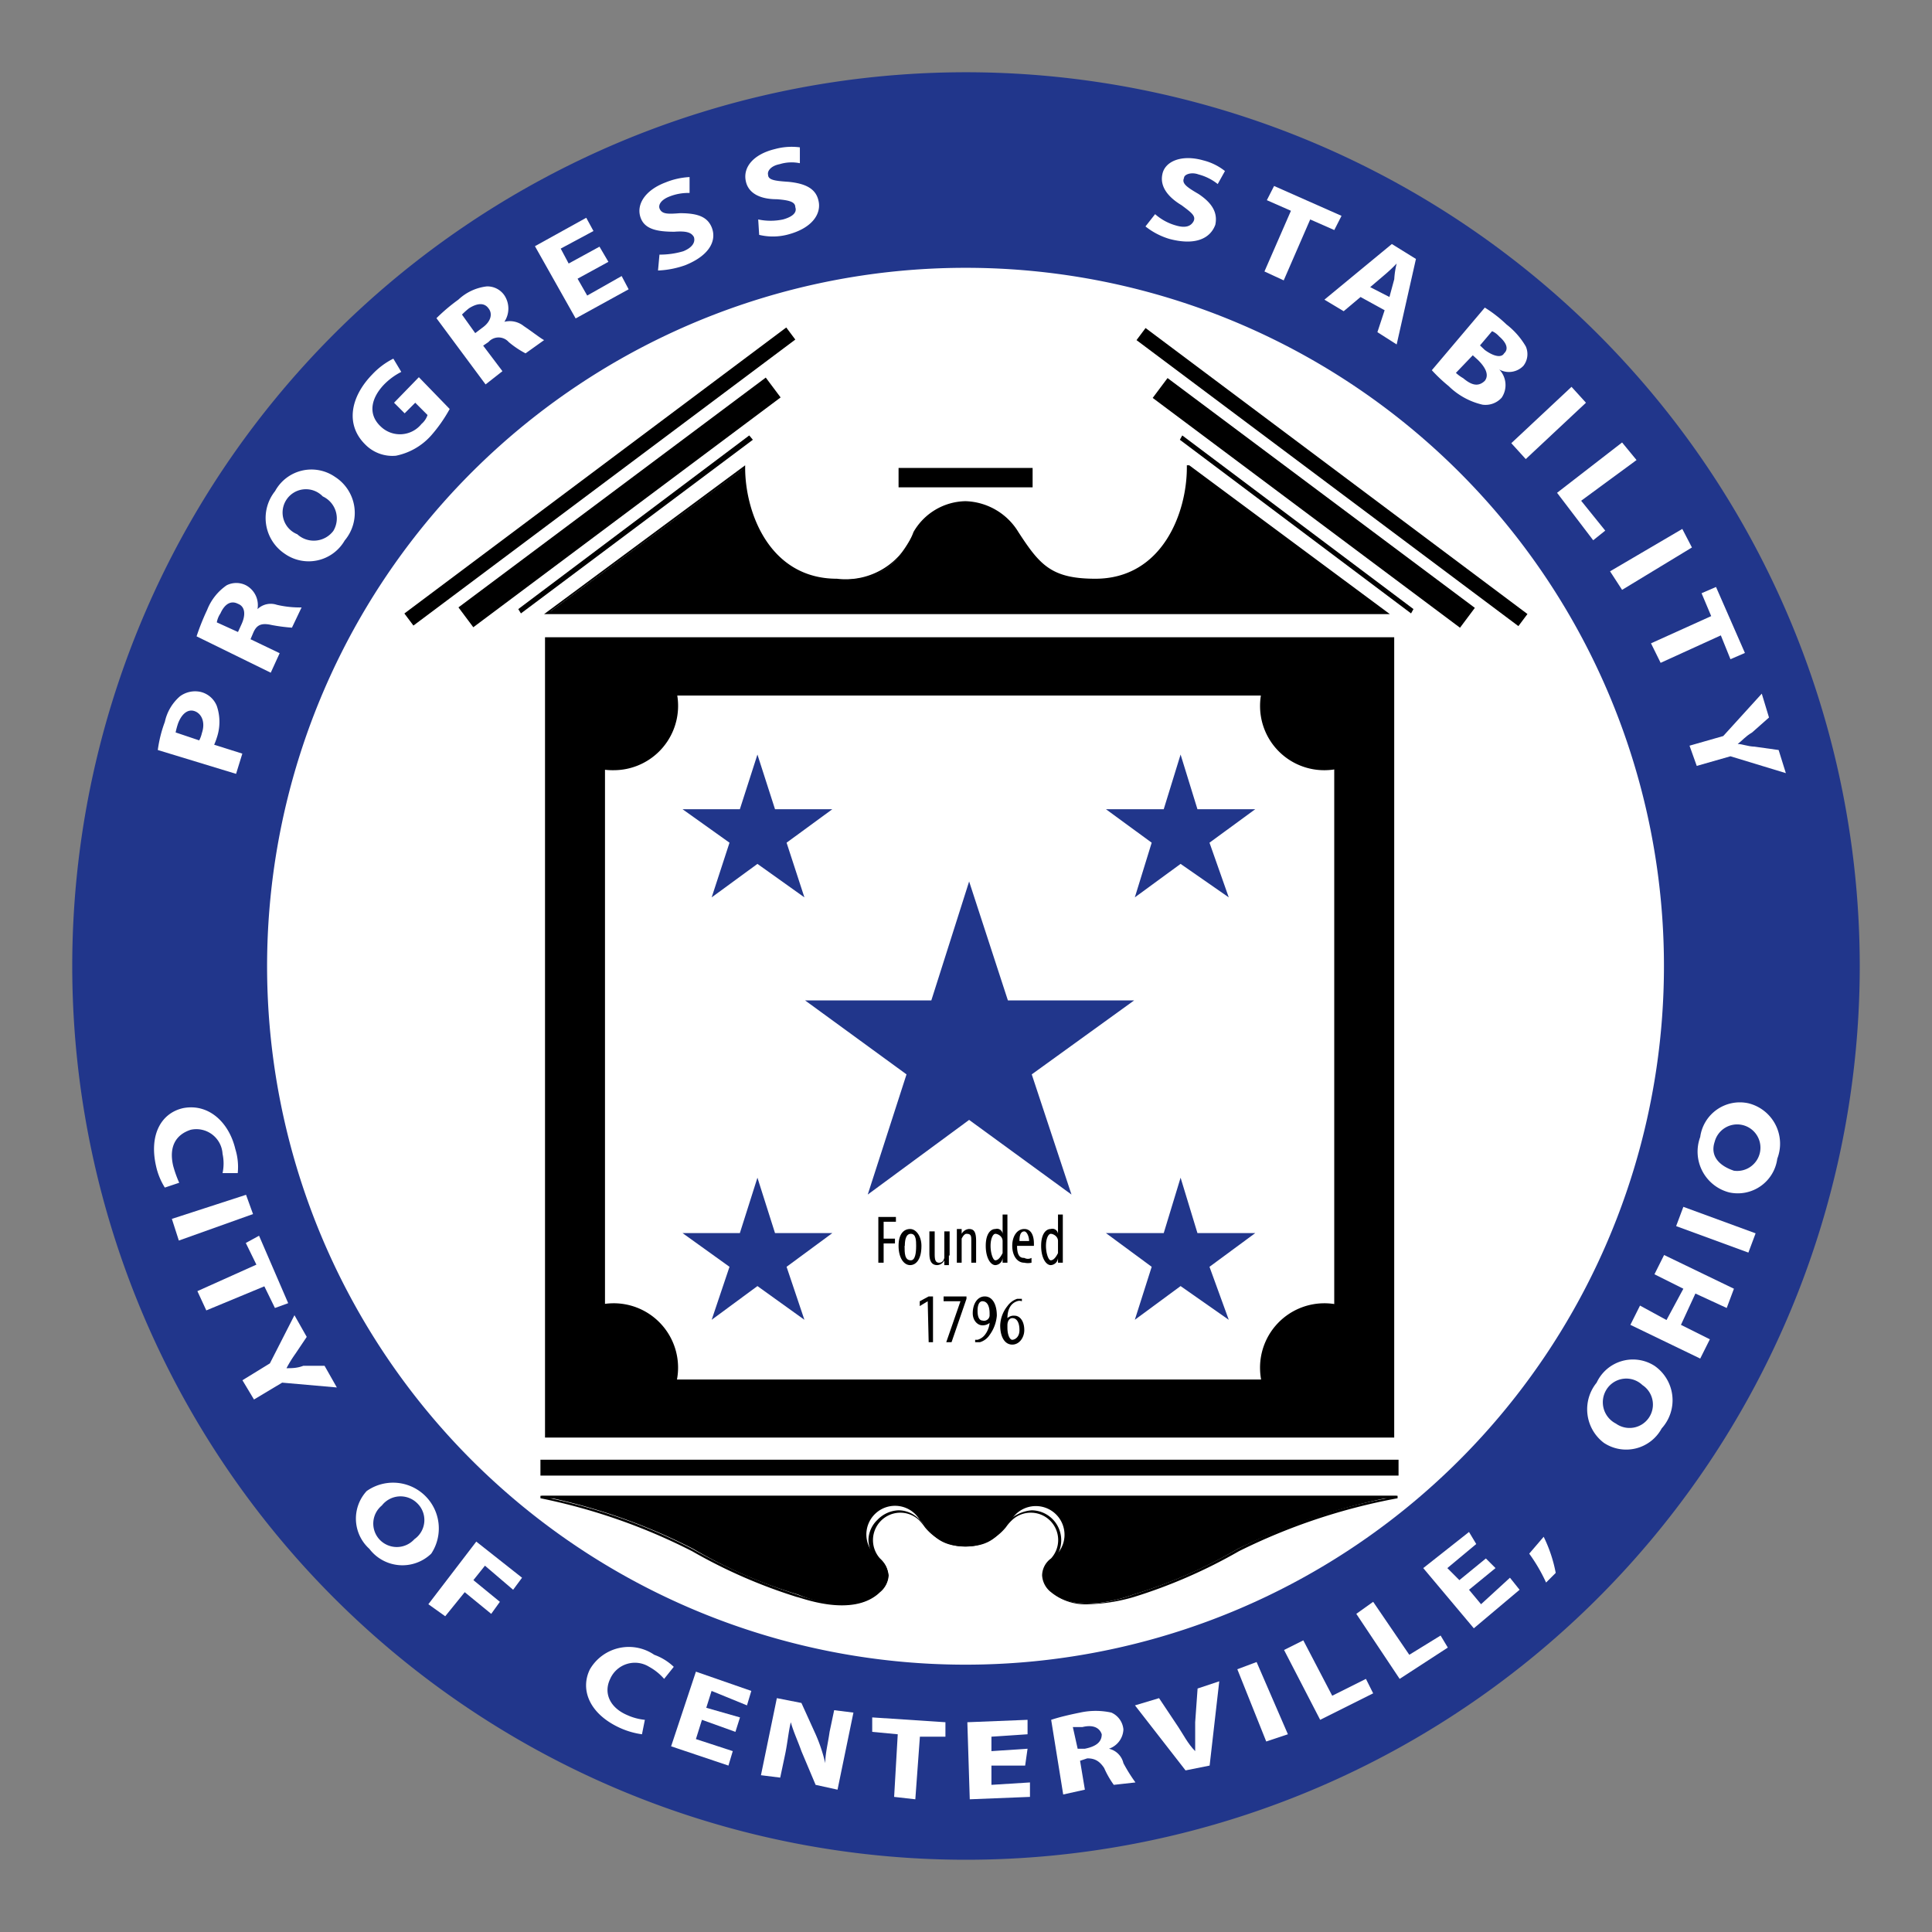 <?xml version="1.0" encoding="UTF-8" standalone="no"?>
<svg
   xmlns:dc="http://purl.org/dc/elements/1.1/"
   xmlns:cc="http://creativecommons.org/ns#"
   xmlns:rdf="http://www.w3.org/1999/02/22-rdf-syntax-ns#"
   xmlns:svg="http://www.w3.org/2000/svg"
   xmlns="http://www.w3.org/2000/svg"
   id="svg94"
   version="1.1"
   viewBox="0 0 80.22 80.22"
   height="80.22"
   width="80.22">
  <rect x="0" y="0" width="80.22" height="80.22" fill="#808080" stroke="none"/>
  <title
     id="title102">Seal of Centerville, Ohio</title>
  <defs
     id="defs98" />
  <g
     transform="translate(-445,-13.1)"
     id="logo">
    <g
       transform="translate(448,16.1)"
       data-name="Group 235"
       id="Group_235">
      <path
         style="fill:#21368b"
         d="M 74.22,37.11 A 37.11,37.11 0 1 1 37.13,0 37.12,37.12 0 0 1 74.22,37.11 Z"
         data-name="Path 114"
         id="Path_114" />
      <path
         style="fill:#ffffff"
         transform="translate(-14.01,-14.08)"
         d="m 80.1,51.19 a 29,29 0 1 1 -29,-28.99 28.99,28.99 0 0 1 29,28.99 z"
         data-name="Path 115"
         id="Path_115" />
      <g
         transform="translate(19.63,23.46)"
         data-name="Group 168"
         id="Group_168">
        <rect
           y="0"
           x="0"
           transform="translate(0.183,0.183)"
           height="32.87"
           width="34.9"
           data-name="Rectangle 207"
           id="Rectangle_207" />
        <path
           transform="translate(-53.6,-64.1)"
           d="M 88.86,97.33 H 53.6 V 64.1 H 88.86 Z M 53.96,96.97 H 88.5 V 64.47 H 53.97 Z"
           data-name="Path 116"
           id="Path_116" />
      </g>
      <g
         transform="translate(21.75,25.51)"
         data-name="Group 169"
         id="Group_169">
        <rect
           style="fill:#ffffff"
           y="0"
           x="0"
           transform="translate(0.183,0.183)"
           height="28.73"
           width="30.65"
           data-name="Rectangle 208"
           id="Rectangle_208" />
        <path
           transform="translate(-59.4,-69.7)"
           d="M 90.42,98.83 H 59.4 V 69.7 H 90.42 Z M 59.77,98.47 H 90.05 V 70.07 H 59.77 Z"
           data-name="Path 117"
           id="Path_117" />
      </g>
      <path
         style="fill:#21368b"
         transform="translate(-52.67,-58.2)"
         d="m 89.91,91.8 1.61,4.94 h 5.24 l -4.25,3.07 1.65,4.99 -4.25,-3.1 -4.21,3.1 1.61,-4.99 -4.21,-3.07 h 5.24 z"
         data-name="Path 118"
         id="Path_118" />
      <path
         transform="translate(-34.29,-88.64)"
         d="m 54.1,142.5 a 2.673,2.673 0 1 1 2.67,2.6 2.664,2.664 0 0 1 -2.67,-2.6 z"
         data-name="Path 119"
         id="Path_119" />
      <path
         transform="translate(-85.38,-40.96)"
         d="m 134.7,67.27 a 2.673,2.673 0 1 1 2.7,2.67 2.664,2.664 0 0 1 -2.7,-2.67 z"
         data-name="Path 120"
         id="Path_120" />
      <path
         transform="translate(-85.38,-88.64)"
         d="m 134.7,142.5 a 2.673,2.673 0 1 1 2.7,2.6 2.664,2.664 0 0 1 -2.7,-2.6 z"
         data-name="Path 121"
         id="Path_121" />
      <path
         transform="translate(-34.29,-40.96)"
         d="m 54.1,67.27 a 2.673,2.673 0 1 1 2.67,2.67 2.619,2.619 0 0 1 -2.67,-2.67 z"
         data-name="Path 122"
         id="Path_122" />
      <path
         style="fill:#21368b"
         transform="translate(-43.86,-79.5)"
         d="m 72.31,125.4 0.73,2.3 h 2.38 l -1.9,1.4 0.74,2.2 -1.95,-1.4 -1.9,1.4 0.74,-2.2 -1.95,-1.4 h 2.38 z"
         data-name="Path 123"
         id="Path_123" />
      <path
         style="fill:#21368b"
         transform="translate(-43.86,-49.07)"
         d="m 72.31,77.4 0.73,2.27 h 2.38 l -1.9,1.39 0.74,2.27 -1.95,-1.39 -1.9,1.39 0.74,-2.27 -1.95,-1.39 h 2.38 z"
         data-name="Path 124"
         id="Path_124" />
      <path
         style="fill:#21368b"
         transform="translate(-74.28,-49.07)"
         d="m 120.3,77.4 0.7,2.27 h 2.4 l -1.9,1.39 0.8,2.27 -2,-1.39 -1.9,1.39 0.7,-2.27 -1.9,-1.39 h 2.4 z"
         data-name="Path 125"
         id="Path_125" />
      <path
         style="fill:#21368b"
         transform="translate(-74.28,-79.5)"
         d="m 120.3,125.4 0.7,2.3 h 2.4 l -1.9,1.4 0.8,2.2 -2,-1.4 -1.9,1.4 0.7,-2.2 -1.9,-1.4 h 2.4 z"
         data-name="Path 126"
         id="Path_126" />
      <g
         transform="translate(13.79,10.6)"
         data-name="Group 170"
         id="Group_170">
        <path
           transform="rotate(-36.83,17.83,5.936)"
           d="M 0,0 H 19.81 V 0.627 H 0 Z"
           data-name="Path 13145"
           id="Path_13145" />
        <path
           transform="translate(-45.87,-36.72)"
           d="M 60.34,41.38 50.71,48.59 50.6,48.41 60.19,41.2 Z"
           data-name="Path 127"
           id="Path_127" />
        <path
           transform="matrix(0.801,-0.599,0.599,0.801,2.246,11.62)"
           d="M 0,0 H 15.93 V 1.029 H 0 Z"
           data-name="Path 13146"
           id="Path_13146" />
      </g>
      <g
         transform="translate(44.19,10.62)"
         data-name="Group 171"
         id="Group_171">
        <path
           transform="rotate(-53.17,0.502,0.251)"
           d="M 0,0 H 0.627 V 19.81 H 0 Z"
           data-name="Path 13147"
           id="Path_13147" />
        <path
           transform="translate(-123.8,-36.74)"
           d="m 125.6,41.38 9.6,7.21 0.1,-0.18 -9.6,-7.21 z"
           data-name="Path 128"
           id="Path_128" />
        <path
           transform="matrix(0.599,-0.801,0.801,0.599,0.672,2.902)"
           d="M 0,0 H 1.029 V 15.93 H 0 Z"
           data-name="Path 13148"
           id="Path_13148" />
      </g>
      <g
         transform="translate(19.44,59.11)"
         data-name="Group 172"
         id="Group_172">
        <path
           transform="translate(-53.1,-161.5)"
           d="m 88.69,161.5 a 25.94,25.94 0 0 0 -6.63,2.2 20.06,20.06 0 0 1 -4.35,1.9 c 0,0 -2.27,0.9 -3.37,-0.1 a 0.862,0.862 0 0 1 0,-1.4 1.191,1.191 0 1 0 -1.69,-1.6 c -0.47,0.4 -0.62,1.1 -1.9,1.1 -1.27,0 -1.46,-0.7 -1.9,-1.1 a 1.191,1.191 0 1 0 -1.68,1.6 0.854,0.854 0 0 1 0,1.4 c -1.14,1.1 -3.37,0.1 -3.37,0.1 a 20.06,20.06 0 0 1 -4.36,-1.9 23.98,23.98 0 0 0 -6.33,-2.2 z"
           data-name="Path 129"
           id="Path_129" />
        <path
           transform="translate(-53.1,-161.5)"
           d="m 75.88,166 a 2.27,2.27 0 0 1 -1.58,-0.5 0.951,0.951 0 0 1 -0.37,-0.7 0.888,0.888 0 0 1 0.37,-0.7 1.135,1.135 0 0 0 -0.8,-1.9 v 0 a 1.136,1.136 0 0 0 -0.81,0.3 1.837,1.837 0 0 0 -0.26,0.3 2.164,2.164 0 0 1 -3.37,0 2.1,2.1 0 0 0 -0.25,-0.3 1.136,1.136 0 0 0 -0.81,-0.3 v 0 a 1.139,1.139 0 0 0 -0.8,1.9 1.2,1.2 0 0 1 0.36,0.7 1.007,1.007 0 0 1 -0.36,0.7 c -1.14,1.1 -3.34,0.2 -3.45,0.2 a 21.65,21.65 0 0 1 -4.35,-1.9 24.57,24.57 0 0 0 -6.3,-2.2 v -0.1 h 35.59 v 0.1 a 25,25 0 0 0 -6.59,2.2 21.65,21.65 0 0 1 -4.36,1.9 7.346,7.346 0 0 1 -1.86,0.3 z m -2.38,-3.9 v 0 a 1.242,1.242 0 0 1 0.88,2.1 0.89,0.89 0 0 0 -0.33,0.6 0.949,0.949 0 0 0 0.33,0.7 c 1.1,1 3.33,0.1 3.33,0.1 a 20.65,20.65 0 0 0 4.35,-1.9 23.3,23.3 0 0 1 6.19,-2.1 H 53.5 a 23.44,23.44 0 0 1 5.9,2.1 23.46,23.46 0 0 0 4.36,1.9 c 0,0 2.27,0.9 3.33,-0.1 a 0.949,0.949 0 0 0 0.33,-0.7 0.89,0.89 0 0 0 -0.33,-0.6 1.278,1.278 0 0 1 -0.37,-0.9 1.189,1.189 0 0 1 0.37,-0.8 1.279,1.279 0 0 1 0.88,-0.4 v 0 a 1.19,1.19 0 0 1 0.88,0.4 c 0.11,0.1 0.18,0.2 0.25,0.2 a 2.073,2.073 0 0 0 3.22,0 2.093,2.093 0 0 1 0.26,-0.2 1.528,1.528 0 0 1 0.92,-0.4 z"
           data-name="Path 130"
           id="Path_130" />
      </g>
      <g
         transform="translate(19.59,16.32)"
         data-name="Group 173"
         id="Group_173">
        <path
           transform="translate(-53.75,-44.79)"
           d="m 73.42,47.57 a 2.539,2.539 0 0 0 -2.16,-1.24 2.434,2.434 0 0 0 -2.13,1.24 c -0.8,1.43 -1.35,1.98 -3.22,1.98 -2.82,0 -3.84,-2.82 -3.84,-4.65 L 53.9,50.94 H 88.72 L 80.48,44.9 c 0,1.83 -1.02,4.65 -3.84,4.65 -1.87,0 -2.34,-0.59 -3.22,-1.98 z"
           data-name="Path 131"
           id="Path_131" />
        <path
           transform="translate(-53.5,-44.6)"
           d="M 88.62,50.78 H 53.5 l 8.35,-6.18 v 0.1 c 0,1.87 1.02,4.61 3.81,4.61 a 3,3 0 0 0 3.18,-1.94 2.541,2.541 0 0 1 2.16,-1.28 2.661,2.661 0 0 1 2.2,1.29 v 0 c 0.88,1.35 1.36,1.93 3.19,1.93 2.78,0 3.8,-2.74 3.8,-4.61 v -0.1 h 0.1 z M 53.76,50.67 h 34.56 l -8.05,-5.89 a 5.616,5.616 0 0 1 -0.88,2.97 3.5,3.5 0 0 1 -3.04,1.64 c -1.9,0 -2.42,-0.65 -3.26,-1.97 a 2.587,2.587 0 0 0 -2.12,-1.25 2.434,2.434 0 0 0 -2.09,1.25 c -0.81,1.39 -1.36,1.97 -3.26,1.97 a 3.578,3.578 0 0 1 -3.04,-1.64 5.724,5.724 0 0 1 -0.84,-2.97 z"
           data-name="Path 132"
           id="Path_132" />
      </g>
      <rect
         y="0"
         x="0"
         transform="translate(34.31,16.43)"
         height="0.805"
         width="5.566"
         data-name="Rectangle 213"
         id="Rectangle_213" />
      <rect
         y="0"
         x="0"
         transform="translate(19.44,57.61)"
         height="0.659"
         width="35.63"
         data-name="Rectangle 214"
         id="Rectangle_214" />
      <g
         transform="translate(33.43,47.43)"
         data-name="Group 174"
         id="Group_174">
        <path
           transform="translate(-91.3,-129.7)"
           d="m 91.3,129.8 h 0.77 v 0.2 h -0.51 v 0.7 h 0.47 v 0.2 h -0.47 v 0.8 h -0.22 v -1.9 z"
           data-name="Path 133"
           id="Path_133" />
        <path
           transform="translate(-92.82,-130.6)"
           d="m 94.65,131.9 c 0,0.6 -0.25,0.8 -0.47,0.8 -0.26,0 -0.48,-0.3 -0.48,-0.8 0,-0.5 0.22,-0.7 0.48,-0.7 0.25,0 0.47,0.3 0.47,0.7 z m -0.7,0 c 0,0.3 0,0.6 0.26,0.6 0.18,0 0.22,-0.3 0.22,-0.6 0,-0.2 0,-0.5 -0.22,-0.5 -0.22,0 -0.25,0.3 -0.25,0.5 z"
           data-name="Path 134"
           id="Path_134" />
        <path
           transform="translate(-95.04,-130.7)"
           d="m 98.01,132.4 v 0.4 h -0.19 v -0.2 0 a 0.349,0.349 0 0 1 -0.29,0.2 c -0.26,0 -0.33,-0.2 -0.33,-0.5 v -0.9 h 0.22 v 0.9 c 0,0.2 0,0.4 0.18,0.4 0.15,0 0.19,-0.1 0.22,-0.2 v -1.1 h 0.22 v 1 z"
           data-name="Path 135"
           id="Path_135" />
        <path
           transform="translate(-97,-130.7)"
           d="m 100.3,131.7 v -0.4 h 0.2 v 0.2 0 a 0.385,0.385 0 0 1 0.3,-0.2 c 0.2,0 0.3,0.1 0.3,0.5 v 0.9 h -0.2 v -0.9 c 0,-0.2 0,-0.3 -0.2,-0.3 q -0.1,0 -0.2,0.2 v 1 h -0.2 z"
           data-name="Path 136"
           id="Path_136" />
        <path
           transform="translate(-99.1,-129.6)"
           d="m 104.5,129.6 v 2 h -0.2 v -0.2 0 a 0.319,0.319 0 0 1 -0.3,0.3 c -0.2,0 -0.4,-0.3 -0.4,-0.8 0,-0.5 0.2,-0.7 0.4,-0.7 a 0.234,0.234 0 0 1 0.3,0.2 v 0 -0.8 z m -0.2,1.2 v -0.1 c 0,-0.2 -0.2,-0.3 -0.3,-0.3 -0.1,0 -0.2,0.2 -0.2,0.5 0,0.3 0.1,0.6 0.2,0.6 0.1,0 0.2,-0.1 0.3,-0.3 z"
           data-name="Path 137"
           id="Path_137" />
        <path
           transform="translate(-101.1,-130.7)"
           d="m 106.9,132 c 0,0.5 0.2,0.5 0.3,0.5 a 0.31,0.31 0 0 0 0.3,0 v 0.2 a 0.69,0.69 0 0 1 -0.3,0 c -0.3,0 -0.5,-0.3 -0.5,-0.7 0,-0.4 0.2,-0.7 0.5,-0.7 0.3,0 0.4,0.3 0.4,0.6 v 0.1 z m 0.5,-0.2 c 0,-0.2 -0.1,-0.4 -0.2,-0.4 -0.2,0 -0.2,0.3 -0.2,0.4 z"
           data-name="Path 138"
           id="Path_138" />
        <path
           transform="translate(-103,-129.6)"
           d="m 110.7,129.6 v 2 h -0.2 v -0.2 0 a 0.319,0.319 0 0 1 -0.3,0.3 c -0.2,0 -0.4,-0.3 -0.4,-0.8 0,-0.5 0.2,-0.7 0.4,-0.7 a 0.234,0.234 0 0 1 0.3,0.2 v 0 -0.8 z m -0.2,1.2 v -0.1 c 0,-0.2 -0.2,-0.3 -0.3,-0.3 -0.1,0 -0.2,0.2 -0.2,0.5 0,0.3 0.1,0.6 0.2,0.6 0.1,0 0.2,-0.1 0.3,-0.3 z"
           data-name="Path 139"
           id="Path_139" />
        <path
           transform="translate(-94.28,-135.6)"
           d="m 96.37,139.2 v 0 l -0.33,0.2 v -0.2 l 0.37,-0.2 h 0.18 v 1.9 h -0.18 z"
           data-name="Path 140"
           id="Path_140" />
        <path
           transform="translate(-96.05,-135.6)"
           d="m 99.75,139 v 0.1 l -0.62,1.8 h -0.22 l 0.59,-1.7 H 98.8 V 139 Z"
           data-name="Path 141"
           id="Path_141" />
        <path
           transform="translate(-98.14,-135.5)"
           d="m 102.2,140.7 h 0.1 a 0.591,0.591 0 0 0 0.3,-0.2 0.958,0.958 0 0 0 0.2,-0.5 v 0 a 0.452,0.452 0 0 1 -0.3,0.1 c -0.2,0 -0.4,-0.2 -0.4,-0.5 0,-0.4 0.2,-0.7 0.5,-0.7 0.3,0 0.5,0.3 0.5,0.8 a 1.561,1.561 0 0 1 -0.3,0.8 0.729,0.729 0 0 1 -0.4,0.3 h -0.2 z m 0.3,-1.6 c -0.1,0 -0.2,0.1 -0.2,0.4 0,0.3 0.1,0.4 0.2,0.4 a 0.232,0.232 0 0 0 0.3,-0.2 v -0.1 c 0,-0.3 -0.1,-0.5 -0.3,-0.5 z"
           data-name="Path 142"
           id="Path_142" />
        <path
           transform="translate(-100,-135.6)"
           d="m 106,139.2 a 0.277,0.277 0 0 0 -0.2,0 c -0.3,0.1 -0.4,0.4 -0.4,0.7 v 0 a 0.385,0.385 0 0 1 0.3,-0.1 c 0.2,0 0.4,0.2 0.4,0.6 0,0.3 -0.2,0.6 -0.5,0.6 -0.3,0 -0.5,-0.3 -0.5,-0.8 a 1.355,1.355 0 0 1 0.3,-0.8 0.814,0.814 0 0 1 0.4,-0.3 h 0.2 z m -0.4,1.6 c 0.1,0 0.3,-0.1 0.3,-0.4 0,-0.3 -0.1,-0.5 -0.3,-0.5 -0.1,0 -0.2,0.1 -0.2,0.3 v 0.1 c 0,0.3 0.1,0.5 0.2,0.5 z"
           data-name="Path 143"
           id="Path_143" />
      </g>
      <g
         transform="translate(3.396,42.81)"
         data-name="Group 175"
         id="Group_175">
        <path
           style="fill:#ffffff"
           transform="translate(-9.275,-117.3)"
           d="m 9.723,120.8 a 2.8,2.8 0 0 1 -0.366,-0.9 c -0.293,-1.3 0.22,-2.2 1.133,-2.4 1.06,-0.2 1.9,0.6 2.16,1.7 a 2.5,2.5 0 0 1 0.1,1 h -0.63 a 1.9,1.9 0 0 0 0,-0.8 1.09,1.09 0 0 0 -1.32,-1 c -0.62,0.2 -0.917,0.7 -0.73,1.5 a 4.775,4.775 0 0 0 0.25,0.7 z"
           data-name="Path 144"
           id="Path_144" />
        <path
           style="fill:#ffffff"
           transform="translate(-10.56,-123.6)"
           d="m 14.67,128.2 -3.08,1.1 -0.29,-0.9 3.08,-1 z"
           data-name="Path 145"
           id="Path_145" />
        <path
           style="fill:#ffffff"
           transform="translate(-12.4,-126.5)"
           d="m 16.65,133.2 -0.44,-0.9 0.55,-0.3 1.21,2.8 -0.55,0.2 -0.44,-0.9 -2.41,1 -0.37,-0.8 z"
           data-name="Path 146"
           id="Path_146" />
        <path
           style="fill:#ffffff"
           transform="translate(-15.63,-132.1)"
           d="m 19.3,143.6 1.14,-0.7 1.02,-2 0.51,0.9 -0.47,0.7 a 5.123,5.123 0 0 0 -0.37,0.6 v 0 c 0.22,0 0.44,0 0.7,-0.1 h 0.88 l 0.51,0.9 -2.27,-0.2 -1.17,0.7 z"
           data-name="Path 147"
           id="Path_147" />
        <path
           style="fill:#ffffff"
           transform="translate(-23.71,-143.8)"
           d="m 35.22,162.5 a 1.723,1.723 0 0 1 -2.57,-0.2 1.689,1.689 0 0 1 -0.11,-2.4 1.9,1.9 0 0 1 2.68,2.6 z m -2.05,-2 a 0.972,0.972 0 0 0 -0.11,1.4 0.982,0.982 0 0 0 1.46,0 0.969,0.969 0 0 0 0.11,-1.5 0.982,0.982 0 0 0 -1.46,0.1 z"
           data-name="Path 148"
           id="Path_148" />
        <path
           style="fill:#ffffff"
           transform="translate(-29,-148.4)"
           d="m 42.38,166.6 1.9,1.5 -0.37,0.5 -1.17,-1 -0.48,0.6 1.1,0.9 -0.36,0.5 -1.1,-0.9 -0.81,1 -0.7,-0.5 z"
           data-name="Path 149"
           id="Path_149" />
        <path
           style="fill:#ffffff"
           transform="translate(-40.32,-156)"
           d="m 60.58,182.2 a 3.31,3.31 0 0 1 -0.99,-0.3 c -1.24,-0.6 -1.57,-1.6 -1.17,-2.4 a 1.87,1.87 0 0 1 2.67,-0.6 2.282,2.282 0 0 1 0.81,0.5 l -0.4,0.5 a 2.275,2.275 0 0 0 -0.62,-0.5 1.121,1.121 0 0 0 -1.62,0.5 c -0.29,0.6 0,1.2 0.7,1.5 a 2.309,2.309 0 0 0 0.74,0.2 z"
           data-name="Path 150"
           id="Path_150" />
        <path
           style="fill:#ffffff"
           transform="translate(-46.43,-157.8)"
           d="m 70.57,183.9 -1.39,-0.5 -0.25,0.8 1.53,0.5 -0.18,0.6 -2.38,-0.8 1.03,-3.1 2.3,0.8 -0.18,0.6 -1.47,-0.6 -0.22,0.7 1.4,0.4 z"
           data-name="Path 151"
           id="Path_151" />
        <path
           style="fill:#ffffff"
           transform="translate(-52.9,-159.7)"
           d="m 78.1,187.6 0.66,-3.2 1.02,0.2 0.59,1.3 a 6.682,6.682 0 0 1 0.4,1.2 v 0 c 0,-0.4 0.11,-0.8 0.18,-1.3 l 0.19,-0.9 0.8,0.1 -0.66,3.2 -0.91,-0.2 -0.59,-1.4 c -0.14,-0.4 -0.33,-0.8 -0.44,-1.2 v 0 c -0.1,0.4 -0.14,0.9 -0.25,1.4 l -0.19,0.9 z"
           data-name="Path 152"
           id="Path_152" />
        <path
           style="fill:#ffffff"
           transform="translate(-60.88,-161)"
           d="m 91.76,187.2 -1.06,-0.1 v -0.6 l 3.04,0.2 v 0.6 h -1.06 l -0.19,2.6 -0.88,-0.1 z"
           data-name="Path 153"
           id="Path_153" />
        <path
           style="fill:#ffffff"
           transform="translate(-67.73,-161.2)"
           d="m 103.9,188.7 h -1.4 v 0.8 l 1.6,-0.1 v 0.6 l -2.5,0.1 -0.1,-3.2 2.5,-0.1 v 0.6 l -1.5,0.1 v 0.6 L 104,188 Z"
           data-name="Path 154"
           id="Path_154" />
        <path
           style="fill:#ffffff"
           transform="translate(-73.75,-160.6)"
           d="m 111,186.2 c 0.3,-0.1 0.7,-0.2 1.2,-0.3 a 3.025,3.025 0 0 1 1.3,0 0.845,0.845 0 0 1 0.5,0.7 0.885,0.885 0 0 1 -0.6,0.8 v 0 a 0.8,0.8 0 0 1 0.6,0.6 6.82,6.82 0 0 0 0.5,0.8 l -0.9,0.1 a 3.831,3.831 0 0 1 -0.4,-0.7 c -0.2,-0.3 -0.4,-0.4 -0.7,-0.4 l -0.3,0.1 0.2,1.2 -0.9,0.2 z m 1.1,1.2 h 0.3 c 0.5,-0.1 0.7,-0.3 0.7,-0.6 -0.1,-0.3 -0.4,-0.4 -0.8,-0.3 -0.2,0 -0.3,0 -0.4,0 z"
           data-name="Path 155"
           id="Path_155" />
        <path
           style="fill:#ffffff"
           transform="translate(-79.77,-158.4)"
           d="m 122.6,186.1 -2.1,-2.7 1,-0.3 0.8,1.2 c 0.2,0.3 0.4,0.7 0.7,1 v 0 c 0,-0.4 0,-0.8 0,-1.2 l 0.1,-1.4 0.9,-0.3 -0.4,3.5 z"
           data-name="Path 156"
           id="Path_156" />
        <path
           style="fill:#ffffff"
           transform="translate(-87.12,-157.2)"
           d="m 132.9,180.4 1.3,3 -0.9,0.3 -1.2,-3 z"
           data-name="Path 157"
           id="Path_157" />
        <path
           style="fill:#ffffff"
           transform="translate(-90.48,-155.7)"
           d="m 137.4,178.4 0.8,-0.4 1.2,2.3 1.4,-0.7 0.3,0.6 -2.2,1.1 z"
           data-name="Path 158"
           id="Path_158" />
        <path
           style="fill:#ffffff"
           transform="translate(-95.68,-152.8)"
           d="m 145.6,174 0.7,-0.5 1.5,2.2 1.3,-0.8 0.3,0.5 -2,1.3 z"
           data-name="Path 159"
           id="Path_159" />
        <path
           style="fill:#ffffff"
           transform="translate(-100.4,-147.7)"
           d="m 156.1,167 -1.1,0.9 0.5,0.6 1.2,-1.1 0.4,0.5 -1.9,1.6 -2.1,-2.5 1.9,-1.5 0.3,0.5 -1.2,1 0.5,0.5 1.1,-0.9 z"
           data-name="Path 160"
           id="Path_160" />
        <path
           style="fill:#ffffff"
           transform="translate(-108.2,-148.1)"
           d="m 166,168 a 7.029,7.029 0 0 0 -0.7,-1.2 l 0.6,-0.7 a 5.822,5.822 0 0 1 0.5,1.5 z"
           data-name="Path 161"
           id="Path_161" />
        <path
           style="fill:#ffffff"
           transform="translate(-112.2,-135.3)"
           d="m 174.5,146.2 a 1.738,1.738 0 0 1 0.3,2.6 1.674,1.674 0 0 1 -2.4,0.6 1.748,1.748 0 0 1 -0.3,-2.5 1.66,1.66 0 0 1 2.4,-0.7 z m -1.6,2.4 a 0.971,0.971 0 1 0 1.1,-1.6 0.969,0.969 0 0 0 -1.5,0.2 0.993,0.993 0 0 0 0.4,1.4 z"
           data-name="Path 162"
           id="Path_162" />
        <path
           style="fill:#ffffff"
           transform="translate(-115.5,-127.8)"
           d="m 177.2,136.2 1.1,0.6 0.7,-1.3 -1.2,-0.6 0.4,-0.8 2.9,1.4 -0.3,0.8 -1.3,-0.6 -0.6,1.3 1.2,0.6 -0.4,0.8 -2.9,-1.4 z"
           data-name="Path 163"
           id="Path_163" />
        <path
           style="fill:#ffffff"
           transform="translate(-118.6,-124.4)"
           d="m 182.1,128.7 3,1.1 -0.3,0.8 -3,-1.1 z"
           data-name="Path 164"
           id="Path_164" />
        <path
           style="fill:#ffffff"
           transform="translate(-120.3,-117)"
           d="m 186.5,117 a 1.728,1.728 0 0 1 1.2,2.3 1.655,1.655 0 0 1 -2,1.4 1.748,1.748 0 0 1 -1.2,-2.3 1.66,1.66 0 0 1 2,-1.4 z m -0.6,2.8 a 0.966,0.966 0 1 0 -0.8,-1.2 c -0.2,0.6 0.2,1 0.8,1.2 z"
           data-name="Path 165"
           id="Path_165" />
      </g>
      <g
         transform="translate(3.552,3.052)"
         data-name="Group 176"
         id="Group_176">
        <path
           style="fill:#ffffff"
           transform="translate(-9.7,-47.58)"
           d="m 9.7,72.67 a 5.357,5.357 0 0 1 0.293,-1.17 1.944,1.944 0 0 1 0.627,-1.06 1.06,1.06 0 0 1 0.87,-0.18 0.968,0.968 0 0 1 0.66,0.58 2.044,2.044 0 0 1 0,1.32 2.521,2.521 0 0 1 -0.11,0.29 l 1.17,0.37 -0.26,0.84 z m 1.72,-0.4 a 1.238,1.238 0 0 0 0.11,-0.3 c 0.15,-0.44 0,-0.8 -0.29,-0.91 -0.29,-0.11 -0.55,0.11 -0.7,0.51 a 3.063,3.063 0 0 0 -0.1,0.37 z"
           data-name="Path 166"
           id="Path_166" />
        <path
           style="fill:#ffffff"
           transform="translate(-12.49,-39.75)"
           d="m 14.1,60.12 a 9.684,9.684 0 0 1 0.44,-1.1 2.22,2.22 0 0 1 0.81,-1.02 0.889,0.889 0 0 1 0.8,0 0.933,0.933 0 0 1 0.48,0.99 v 0 a 0.791,0.791 0 0 1 0.8,-0.18 4.182,4.182 0 0 0 1.03,0.11 l -0.4,0.84 a 7.319,7.319 0 0 1 -0.84,-0.11 c -0.44,-0.1 -0.63,0 -0.77,0.33 l -0.11,0.26 1.21,0.58 -0.37,0.81 z m 1.72,-0.18 0.15,-0.33 c 0.18,-0.4 0.14,-0.73 -0.15,-0.84 -0.29,-0.15 -0.55,0 -0.73,0.4 a 0.977,0.977 0 0 0 -0.15,0.37 z"
           data-name="Path 167"
           id="Path_167" />
        <path
           style="fill:#ffffff"
           transform="translate(-17.46,-31.61)"
           d="m 24.82,45.36 a 1.775,1.775 0 0 1 0.4,2.64 1.726,1.726 0 0 1 -2.49,0.55 1.784,1.784 0 0 1 -0.4,-2.6 1.719,1.719 0 0 1 2.49,-0.59 z m -1.57,2.38 a 1.016,1.016 0 0 0 1.5,-0.14 1.006,1.006 0 0 0 -0.44,-1.43 0.969,0.969 0 1 0 -1.06,1.57 z"
           data-name="Path 168"
           id="Path_168" />
        <path
           style="fill:#ffffff"
           transform="translate(-23.71,-23.66)"
           d="m 35.83,34.59 a 6.141,6.141 0 0 1 -0.77,1.1 2.661,2.661 0 0 1 -1.46,0.84 1.576,1.576 0 0 1 -1.29,-0.48 c -0.8,-0.8 -0.62,-1.94 0.3,-2.89 a 3.1,3.1 0 0 1 0.88,-0.66 l 0.33,0.55 a 2.693,2.693 0 0 0 -0.74,0.55 c -0.51,0.55 -0.66,1.21 -0.11,1.72 a 1.147,1.147 0 0 0 1.69,-0.11 0.82,0.82 0 0 0 0.25,-0.37 l -0.51,-0.51 -0.44,0.44 -0.44,-0.44 1.03,-1.06 z"
           data-name="Path 169"
           id="Path_169" />
        <path
           style="fill:#ffffff"
           transform="translate(-29.73,-18.46)"
           d="m 41.3,25.62 a 7.628,7.628 0 0 1 0.91,-0.77 2.068,2.068 0 0 1 1.18,-0.55 0.855,0.855 0 0 1 0.73,0.37 0.993,0.993 0 0 1 0,1.1 v 0 a 0.93,0.93 0 0 1 0.81,0.18 c 0.33,0.22 0.7,0.51 0.84,0.58 L 45,27.08 a 3.844,3.844 0 0 1 -0.7,-0.47 0.559,0.559 0 0 0 -0.84,0 l -0.22,0.15 0.8,1.06 -0.7,0.55 z m 1.61,0.62 0.29,-0.22 c 0.37,-0.26 0.44,-0.59 0.26,-0.81 -0.18,-0.25 -0.48,-0.21 -0.81,0 a 3.213,3.213 0 0 0 -0.29,0.26 z"
           data-name="Path 170"
           id="Path_170" />
        <path
           style="fill:#ffffff"
           transform="translate(-36.83,-13.51)"
           d="m 55.54,18.33 -1.28,0.7 0.4,0.7 1.43,-0.81 0.29,0.55 -2.2,1.21 -1.69,-3 2.13,-1.18 0.3,0.55 -1.36,0.73 0.33,0.62 1.28,-0.7 z"
           data-name="Path 171"
           id="Path_171" />
        <path
           style="fill:#ffffff"
           transform="translate(-44.33,-10.6)"
           d="m 65.16,15.12 a 3.4,3.4 0 0 0 0.99,-0.14 c 0.37,-0.15 0.51,-0.37 0.44,-0.59 -0.1,-0.18 -0.29,-0.26 -0.81,-0.22 -0.7,0 -1.21,-0.1 -1.39,-0.55 -0.22,-0.55 0.15,-1.17 1.03,-1.5 a 3.046,3.046 0 0 1 0.99,-0.22 v 0.66 a 2.11,2.11 0 0 0 -0.84,0.15 c -0.36,0.14 -0.47,0.36 -0.4,0.51 0.1,0.22 0.33,0.22 0.84,0.18 0.74,0 1.14,0.15 1.32,0.59 0.22,0.55 -0.1,1.17 -1.1,1.57 a 3.819,3.819 0 0 1 -1.13,0.22 z"
           data-name="Path 172"
           id="Path_172" />
        <path
           style="fill:#ffffff"
           transform="translate(-51.93,-8.34)"
           d="m 76.86,11.4 a 2.474,2.474 0 0 0 1.03,0 c 0.4,-0.11 0.59,-0.29 0.51,-0.51 0,-0.22 -0.25,-0.29 -0.77,-0.33 -0.7,0 -1.17,-0.25 -1.28,-0.73 -0.14,-0.586 0.3,-1.135 1.21,-1.354 a 2.622,2.622 0 0 1 1.03,-0.07 v 0.659 a 1.691,1.691 0 0 0 -0.84,0.04 c -0.37,0.07 -0.52,0.293 -0.48,0.439 0,0.22 0.29,0.256 0.84,0.293 0.73,0.07 1.14,0.293 1.25,0.773 0.14,0.55 -0.26,1.17 -1.32,1.43 a 2.426,2.426 0 0 1 -1.14,0 z"
           data-name="Path 173"
           id="Path_173" />
        <path
           style="fill:#ffffff"
           transform="translate(-80.69,-9.23)"
           d="m 122.1,12.07 a 2.206,2.206 0 0 0 0.9,0.48 c 0.4,0.11 0.6,0 0.7,-0.19 0.1,-0.22 -0.1,-0.36 -0.5,-0.66 -0.6,-0.36 -0.9,-0.8 -0.8,-1.28 0.1,-0.546 0.8,-0.839 1.7,-0.583 a 2.356,2.356 0 0 1 0.9,0.443 l -0.3,0.54 a 2.155,2.155 0 0 0 -0.8,-0.4 c -0.3,-0.11 -0.6,0 -0.6,0.15 -0.1,0.22 0.1,0.37 0.6,0.66 0.6,0.4 0.8,0.8 0.7,1.28 -0.2,0.55 -0.8,0.88 -1.9,0.59 a 2.943,2.943 0 0 1 -1,-0.52 z"
           data-name="Path 174"
           id="Path_174" />
        <path
           style="fill:#ffffff"
           transform="translate(-89.25,-11.23)"
           d="m 136.3,13.93 -1,-0.44 0.3,-0.59 2.8,1.24 -0.3,0.59 -1,-0.44 -1.1,2.53 -0.8,-0.37 z"
           data-name="Path 175"
           id="Path_175" />
        <path
           style="fill:#ffffff"
           transform="translate(-93.56,-15.42)"
           d="m 143.5,21.7 -0.7,0.59 -0.8,-0.48 2.8,-2.31 1,0.62 -0.8,3.55 -0.8,-0.51 0.3,-0.91 z m 1.2,0 0.2,-0.74 a 3.465,3.465 0 0 1 0.1,-0.65 v 0 a 6.539,6.539 0 0 1 -0.5,0.47 l -0.6,0.51 z"
           data-name="Path 176"
           id="Path_176" />
        <path
           style="fill:#ffffff"
           transform="translate(-101.2,-19.98)"
           d="m 156.3,26.7 a 5.481,5.481 0 0 1 0.9,0.7 3.16,3.16 0 0 1 0.8,0.91 0.785,0.785 0 0 1 -0.1,0.81 0.833,0.833 0 0 1 -1,0.15 v 0 a 0.936,0.936 0 0 1 0.1,1.17 0.9,0.9 0 0 1 -0.8,0.29 2.96,2.96 0 0 1 -1.4,-0.77 6.563,6.563 0 0 1 -0.7,-0.66 z m -1.2,2.71 a 1.594,1.594 0 0 0 0.3,0.22 c 0.3,0.25 0.6,0.4 0.9,0.11 0.2,-0.26 0,-0.59 -0.3,-0.88 l -0.2,-0.18 z m 1,-1.14 0.2,0.19 c 0.4,0.29 0.7,0.32 0.8,0.14 0.2,-0.18 0.1,-0.44 -0.2,-0.7 -0.1,-0.11 -0.2,-0.18 -0.3,-0.22 z"
           data-name="Path 177"
           id="Path_177" />
        <path
           style="fill:#ffffff"
           transform="translate(-107,-25.69)"
           d="m 166.3,36.36 -2.5,2.34 -0.6,-0.66 2.5,-2.34 z"
           data-name="Path 178"
           id="Path_178" />
        <path
           style="fill:#ffffff"
           transform="translate(-110.2,-29.68)"
           d="m 171,42 0.6,0.73 -2.3,1.69 1,1.24 -0.5,0.4 -1.5,-1.97 z"
           data-name="Path 179"
           id="Path_179" />
        <path
           style="fill:#ffffff"
           transform="translate(-114.1,-35.89)"
           d="m 177.8,52.57 -2.9,1.76 -0.5,-0.77 3,-1.76 z"
           data-name="Path 180"
           id="Path_180" />
        <path
           style="fill:#ffffff"
           transform="translate(-117,-40.08)"
           d="m 181.5,59.61 -0.4,-0.95 0.6,-0.26 1.2,2.74 -0.6,0.26 -0.4,-0.99 -2.5,1.14 -0.4,-0.81 z"
           data-name="Path 181"
           id="Path_181" />
        <path
           style="fill:#ffffff"
           transform="translate(-119.8,-47.75)"
           d="m 183.4,72.66 1.4,-0.4 1.6,-1.76 0.3,0.99 -0.7,0.62 c -0.3,0.18 -0.4,0.33 -0.6,0.48 v 0 c 0.2,0 0.4,0.1 0.7,0.11 l 1,0.14 0.3,0.96 -2.3,-0.7 -1.4,0.4 z"
           data-name="Path 182"
           id="Path_182" />
      </g>
    </g>
  </g>
</svg>
